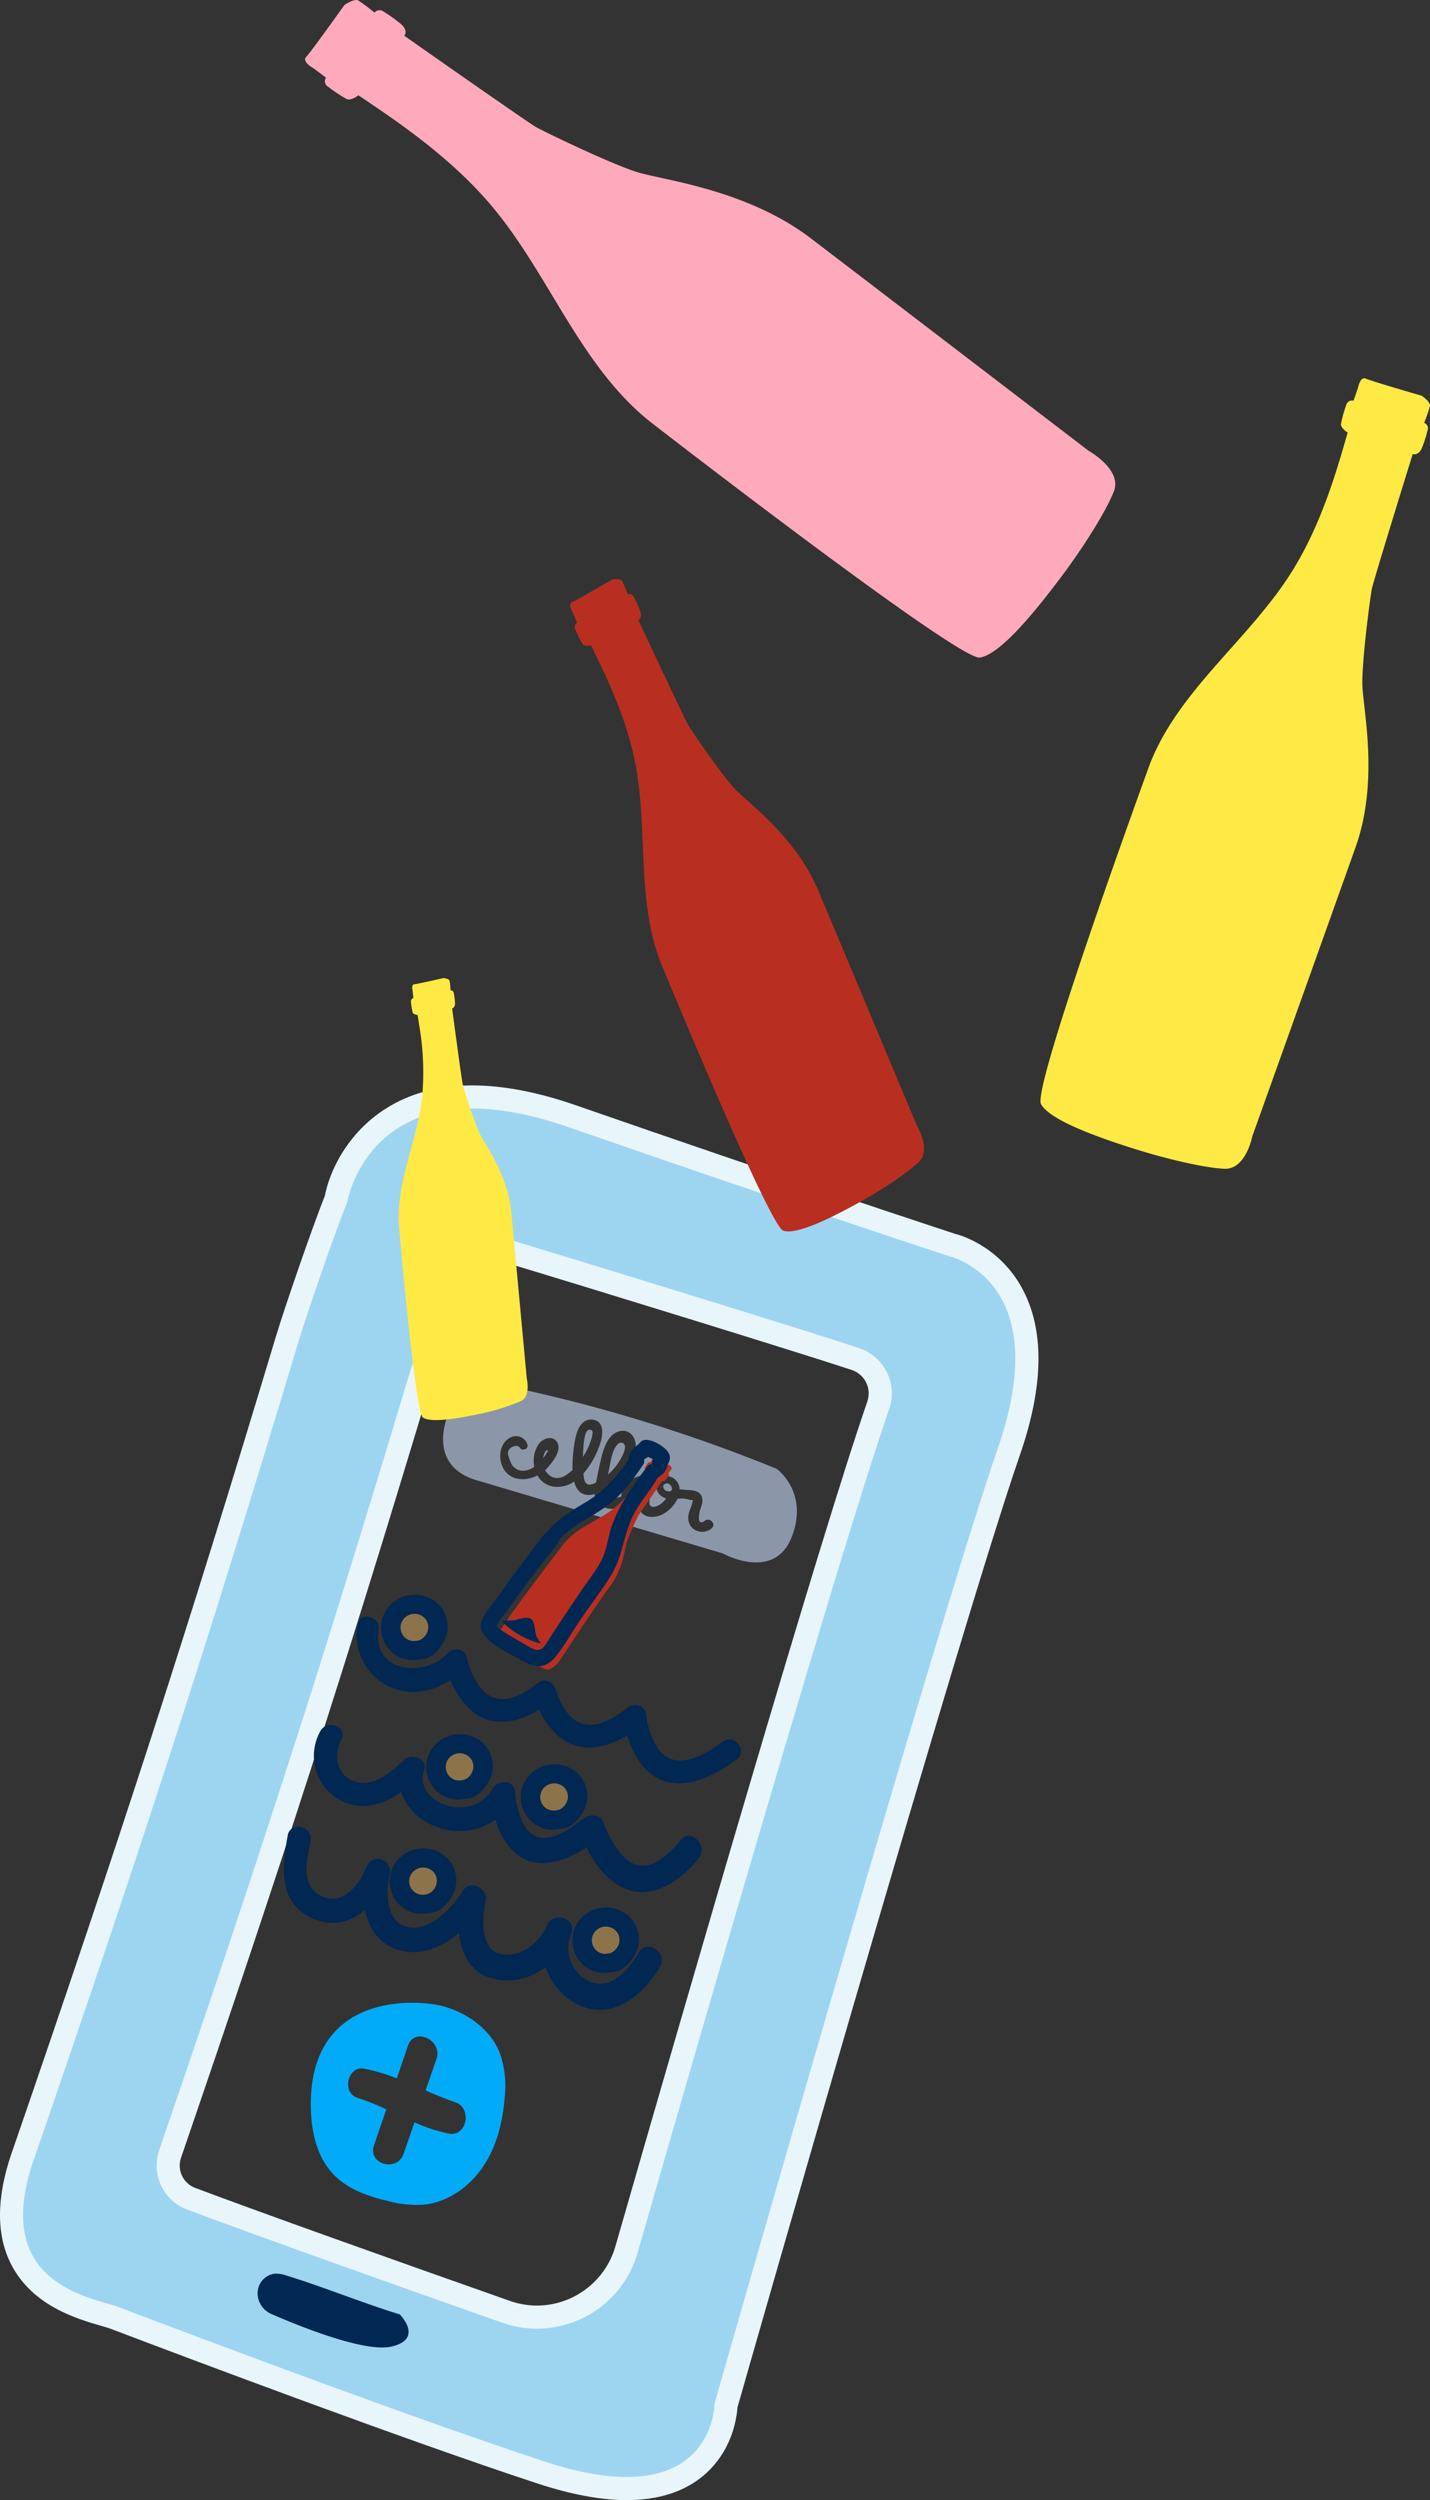 <svg xmlns="http://www.w3.org/2000/svg" width="371.475" height="649.366" viewBox="0 0 371.475 649.366">
  <rect x="0" y="0" width="371.475" height="649.366" fill="#333333" stroke="none"/>
  <g id="Groupe_12101" data-name="Groupe 12101" transform="translate(73.259 -1866.015)">
    <g id="Groupe_12097" data-name="Groupe 12097">
      <g id="Tracé_21834" data-name="Tracé 21834" fill="#9dd5f1">
        <path d="M 89.525 2512.381 C 89.524 2512.381 89.524 2512.381 89.524 2512.381 C 83.174 2512.381 75.706 2510.983 67.326 2508.225 C 32.87 2496.884 -21.65 2476.361 -43.492 2468.063 C -44.138 2467.818 -45.113 2467.535 -46.242 2467.207 C -49.167 2466.359 -53.172 2465.197 -57.092 2463.099 C -59.3 2461.916 -61.256 2460.548 -62.905 2459.032 C -64.867 2457.229 -66.461 2455.159 -67.642 2452.881 C -69.351 2449.584 -70.235 2445.777 -70.269 2441.568 C -70.305 2437.017 -69.343 2431.866 -67.409 2426.258 C -38.912 2343.613 -21.598 2290.123 1.205 2214.279 C 3.558 2206.451 10.888 2185.217 14.023 2177.453 C 14.329 2175.945 15.728 2170.129 20.084 2164.322 C 23.008 2160.423 26.664 2157.315 30.951 2155.085 C 36.238 2152.333 42.468 2150.938 49.468 2150.938 C 57.131 2150.938 65.852 2152.62 75.389 2155.938 C 129.998 2174.932 171.56 2188.567 174.015 2189.371 C 175.405 2189.72 184.124 2192.243 189.445 2201.745 C 192 2206.306 193.359 2211.764 193.486 2217.966 C 193.635 2225.234 192.081 2233.628 188.866 2242.916 C 182.295 2261.897 167.484 2310.824 146.034 2384.408 C 130.529 2437.598 116.653 2486.185 115.342 2490.777 C 115.266 2492.239 114.811 2496.816 112.077 2501.384 C 110.147 2504.61 107.491 2507.18 104.184 2509.021 C 100.182 2511.251 95.249 2512.381 89.525 2512.381 Z M 54.439 2190.156 C 50.305 2190.156 46.606 2192.78 45.235 2196.685 C 42.836 2203.516 37.102 2219.916 35.68 2224.645 C 13.817 2297.367 -3.128 2349.922 -29.071 2425.481 C -29.853 2427.76 -29.72 2430.214 -28.699 2432.393 C -27.677 2434.572 -25.875 2436.24 -23.625 2437.091 C -8.191 2442.926 29.61 2456.412 58.201 2466.472 C 60.807 2467.389 63.511 2467.854 66.239 2467.854 C 68.824 2467.854 71.385 2467.438 73.851 2466.617 C 76.288 2465.806 78.57 2464.62 80.636 2463.093 C 82.726 2461.547 84.539 2459.691 86.026 2457.575 C 87.567 2455.382 88.728 2452.947 89.478 2450.339 C 98.218 2419.917 111.265 2374.748 123.783 2332.318 C 138.945 2280.926 149.396 2246.884 154.846 2231.14 L 154.85 2231.129 L 154.854 2231.118 C 154.871 2231.07 154.887 2231.021 154.904 2230.973 L 154.906 2230.967 L 154.908 2230.96 C 155.723 2228.588 155.557 2226.039 154.44 2223.782 C 153.311 2221.5 151.359 2219.802 148.942 2218.998 C 136.162 2214.748 82.767 2198.278 57.271 2190.577 C 56.346 2190.298 55.394 2190.156 54.439 2190.156 Z" stroke="none"/>
        <path d="M 49.468 2153.938 C 20.914 2153.937 16.915 2178.306 16.915 2178.306 C 13.839 2185.846 6.422 2207.345 4.078 2215.143 C -19.53 2293.665 -36.932 2347.075 -64.573 2427.236 C -75.736 2459.608 -49.056 2462.74 -42.426 2465.259 C -20.277 2473.673 33.96 2494.085 68.264 2505.375 C 112.357 2519.886 112.357 2490.305 112.357 2490.305 C 112.357 2490.305 169.922 2288.471 186.031 2241.934 C 201.101 2198.399 173.194 2192.259 173.194 2192.259 C 173.194 2192.259 131.107 2178.494 74.403 2158.771 C 64.506 2155.328 56.286 2153.939 49.468 2153.938 M 66.239 2470.854 C 63.246 2470.854 60.199 2470.356 57.205 2469.302 C 30.423 2459.878 -8.668 2445.953 -24.686 2439.897 C -30.858 2437.564 -34.05 2430.747 -31.908 2424.507 C -5.76 2348.351 11.035 2296.199 32.807 2223.781 C 34.102 2219.475 38.868 2205.76 42.404 2195.691 C 44.667 2189.246 51.599 2185.729 58.138 2187.705 C 82.328 2195.012 136.71 2211.769 149.889 2216.151 C 156.431 2218.327 159.985 2225.415 157.745 2231.935 C 157.724 2231.997 157.703 2232.059 157.681 2232.121 C 145.187 2268.214 109.227 2392.467 92.361 2451.167 C 88.917 2463.152 78.001 2470.854 66.239 2470.854 M 49.466 2147.938 L 49.466 2147.938 C 57.468 2147.939 66.521 2149.677 76.374 2153.104 C 132.369 2172.58 174.639 2186.419 175.059 2186.556 C 174.94 2186.496 185.741 2188.99 192.063 2200.279 C 198.106 2211.07 197.984 2225.745 191.701 2243.897 C 176.292 2288.411 121.993 2478.409 118.318 2491.28 C 118.178 2493.325 117.538 2498.1 114.652 2502.924 C 111.251 2508.607 104.131 2515.381 89.524 2515.381 C 82.855 2515.381 75.071 2513.932 66.388 2511.074 C 31.871 2499.714 -22.698 2479.172 -44.557 2470.867 C -45.199 2470.624 -46.065 2470.382 -47.078 2470.088 C -53.258 2468.296 -64.76 2464.96 -70.305 2454.262 C -74.263 2446.625 -74.243 2436.875 -70.245 2425.28 C -41.762 2342.677 -24.458 2289.216 -1.668 2213.416 C 0.67 2205.636 7.895 2184.697 11.121 2176.632 C 13.132 2166.308 23.454 2147.938 49.466 2147.938 Z M 66.239 2464.854 C 75.628 2464.854 83.999 2458.544 86.594 2449.51 C 105.771 2382.769 139.769 2265.523 152.011 2230.158 C 152.623 2228.377 152.51 2226.646 151.751 2225.112 C 150.98 2223.554 149.646 2222.393 147.995 2221.844 C 135.236 2217.602 81.884 2201.146 56.403 2193.449 C 55.76 2193.254 55.099 2193.156 54.439 2193.156 C 51.577 2193.156 49.015 2194.974 48.065 2197.679 C 43.009 2212.077 39.542 2222.22 38.553 2225.509 C 16.677 2298.271 -0.276 2350.856 -26.233 2426.456 C -27.331 2429.653 -25.719 2433.092 -22.565 2434.285 C -7.151 2440.112 30.623 2453.588 59.197 2463.642 C 61.482 2464.447 63.851 2464.854 66.239 2464.854 Z" stroke="none" fill="#e8f5fb"/>
      </g>
    </g>
    <g id="Groupe_12099" data-name="Groupe 12099">
      <path id="Tracé_21835" data-name="Tracé 21835" d="M88.345,2244.228a6.383,6.383,0,0,0,.769-2.2c.022-1.425-1.321-1.763-2.214-.555-1.085,1.467-1.421,3.54-1.769,5.28-.151.75-.308,1.5-.462,2.254A14.623,14.623,0,0,0,88.345,2244.228Z" fill="#8b97a9"/>
      <path id="Tracé_21836" data-name="Tracé 21836" d="M80.466,2239.39c.178-.736.621-2.077-.645-2.025-1.484.06-1.549,5.2-1.614,6.259-.017.264-.024.529-.033.794.087-.139.17-.273.244-.4A17.088,17.088,0,0,0,80.466,2239.39Z" fill="#8b97a9"/>
      <path id="Tracé_21837" data-name="Tracé 21837" d="M67.927,2244.3c-.03.15-.053.306-.073.464a15.022,15.022,0,0,0,1.268-2.009C68.406,2242.329,67.989,2243.992,67.927,2244.3Z" fill="#8b97a9"/>
      <path id="Tracé_21838" data-name="Tracé 21838" d="M101.07,2252a1.51,1.51,0,0,0-.413-.489.536.536,0,0,0-.056-.035,1.579,1.579,0,0,0-.217-.1,1.463,1.463,0,0,0-.236-.05.358.358,0,0,0-.067-.007,1.44,1.44,0,0,0-.656.153l-.154.1a.54.54,0,0,0-.167.226.367.367,0,0,0-.062.181.546.546,0,0,0,0,.281,1.269,1.269,0,0,0,.123.4,1.174,1.174,0,0,0,.34.4c.1.077.214.12.313.194a.8.8,0,0,0,.529.113l.01,0a.539.539,0,0,0,.282.031.529.529,0,0,0,.268-.066.726.726,0,0,0,.364-.413l.037-.189a.725.725,0,0,0-.072-.361A2.433,2.433,0,0,0,101.07,2252Z" fill="#8b97a9"/>
      <path id="Tracé_21839" data-name="Tracé 21839" d="M90.765,2254.651q-.337,1.568,1.109.665a2.042,2.042,0,0,0,1.178-.686,21.169,21.169,0,0,1,.775-2.061c.018-.055.035-.11.055-.166.082-.235.174-.46.267-.685a3.1,3.1,0,0,0-2.57,1.091A2.643,2.643,0,0,0,90.765,2254.651Z" fill="#8b97a9"/>
      <g id="Groupe_12098" data-name="Groupe 12098">
        <path id="Tracé_21840" data-name="Tracé 21840" d="M128.482,2247.514a406.732,406.732,0,0,0-70.366-21.546c-1.977-.413-4.052-.807-5.972-.146-2.1.723-6.585,2.591-7.7,4.66-3.322,6.18-5.538,17.022,6.842,20.214l63.2,18.795s13.357,7.447,17.918-4.256S128.482,2247.514,128.482,2247.514ZM111.577,2263a3.783,3.783,0,0,1-5.313-.445,4.019,4.019,0,0,1-.624-3.315,12.446,12.446,0,0,1,.511-1.593,7.468,7.468,0,0,0,.55-2l-.774-.059a6.374,6.374,0,0,0-3.2-.269,9.061,9.061,0,0,1-3.958,4.067c-1.7.85-4.426,1.055-5.615-.777a2.781,2.781,0,0,1-.175-.328c-.031.014-.058.03-.089.043a3.323,3.323,0,0,1-3.931-.982c-2.54.9-5.8,1.043-7.289-1.672a3.84,3.84,0,0,1-.453-1.592c-.159.042-.318.079-.475.111-2.844.581-4.247-1.01-4.871-3.348a7.594,7.594,0,0,1-5.194,1.32,5.689,5.689,0,0,1-4.306-2.922c-3.684,1.9-8.5,1.206-9.547-3.692-.49-2.3.3-5.106,2.564-6.188a3.1,3.1,0,0,1,4.333,1.773c.449,1.155-1.065,1.8-1.825,1.106a.934.934,0,0,0-.273-.385c-.008-.018-.018-.032-.026-.051-.018,0-.034,0-.052-.009s-.021-.018-.033-.025a1.51,1.51,0,0,0-1.216-.112,2.487,2.487,0,0,0-1.07.6,1.992,1.992,0,0,0-.437.643,1.492,1.492,0,0,0-.084.769,10.18,10.18,0,0,0,1.179,3.06c1.728,1.929,3.914,1.431,5.658.271a7.832,7.832,0,0,1,1.059-5.8c1.035-1.557,3.724-2.59,4.912-.518,1.244,2.17-1.406,5.345-2.8,6.813-.121.127-.247.249-.375.368a3.308,3.308,0,0,0,.337.525c2.142,2.669,4.736,1.412,6.787-.576a38.2,38.2,0,0,1,.6-7.443c.427-2.553,1.63-6.272,4.949-5.56,2.668.572,2.351,3.634,1.784,5.642a21.847,21.847,0,0,1-4.487,8.26c.082.991.122,2.675,1.372,2.917a3.457,3.457,0,0,0,1.9-.577c.409-2,.8-4.019,1.276-6.007.651-2.733,1.845-6.838,5.158-7.356,2.449-.382,3.93,1.771,3.868,4-.12,4.233-3.829,8.938-7.9,11.236-.128,2.478,2.161,2.516,4.174,1.783.017-3.336,3.724-5.978,7.051-5.377a1.287,1.287,0,0,1,.994.819,1.109,1.109,0,0,1,.748,1.446c-.038.1-.081.2-.122.3h0c-.01.02-.018.041-.028.06-.121.293-.253.6-.389.914-.29.766-.536,1.58-.842,2.351a4.756,4.756,0,0,0-.131.85c-.092,1.981,1.855,1.412,3.06.5a6.248,6.248,0,0,0,1.29-1.371,3.617,3.617,0,0,1-2.113-1.537,2.818,2.818,0,0,1,2.012-4.257,3.474,3.474,0,0,1,3.589,3.414c.6.059,1.159.136,1.483.157,1.484.1,3.573.073,4.263,1.668a3.448,3.448,0,0,1,.079,1.993c-.139.74-.489,1.421-.644,2.153-.121.576-.674,3.745,1.37,2.225C111.189,2260,112.942,2261.98,111.577,2263Z" fill="#8b97a9"/>
      </g>
    </g>
    <path id="Tracé_21841" data-name="Tracé 21841" d="M72.057,2268.49c3.928-5.905,10.1-7.189,14.807-11.217a39.157,39.157,0,0,0,6.759-7.925l.891-1.32s-.41-.424-.293-.73a10.536,10.536,0,0,1,.835-1.268.492.492,0,0,1,.645-.19l.634-.85s.438-.812.79-.534,3.725,2.2,3.725,2.2.507.594.352.876-.828,1.109-.828,1.109a.4.4,0,0,1,.148.476,9.935,9.935,0,0,1-.9,1.28s-.386.518-.831.29c0,0-5.914,8.448-6.225,9.013a63.283,63.283,0,0,0-2.982,6.767c-.518,1.742-1.024,7.139-4.345,11.513S72.232,2297.2,72.232,2297.2s-2.03,2.86-3.6,2.411-4.948-2.568-6.986-3.806-5.415-3.381-5.681-4.748S72.057,2268.49,72.057,2268.49Z" fill="#b82f21"/>
    <path id="Tracé_21842" data-name="Tracé 21842" d="M71.3,2266.888c3.57-4.84,9.077-6.576,13.66-10.15,3.549-2.769,6.183-6.377,8.692-10.068a1.988,1.988,0,0,0,.125-2.329c.482.636-.616,1.233.706.475,2.1-1.2-.272-.918-.5-1.19a7.36,7.36,0,0,0,2.06,1.225q.521.3,1.042.6.009-1.733-.615-.582a1.968,1.968,0,0,0,.034,2.371c-1.107-1.159.252-1.352-1.285-.686-.336.146-.528.712-.767.964a45.106,45.106,0,0,0-3.776,5.393,38.49,38.49,0,0,0-5.107,9.682c-.751,2.241-1,4.613-1.8,6.848-1.011,2.834-2.764,5.086-4.466,7.5-3.022,4.287-5.907,8.674-8.795,13.053-.774,1.172-1.473,2.476-2.349,3.575-1.535,1.925-3.069.721-5.524-.73-1.662-.982-6.8-3.8-6.822-4.4-.039-.972,2.084-3.234,2.553-3.906,4.169-5.964,8.651-11.712,13.093-17.473,1.652-2.143-1.825-4.5-3.467-2.365-4.156,5.391-8.243,10.853-12.166,16.416-1.3,1.84-4.062,4.653-4.186,7.043-.207,3.974,7,7.049,9.75,8.643,4.185,2.426,6.888,3.21,10.132-1.035,1.971-2.579,3.61-5.478,5.409-8.179,2.805-4.211,6.02-8.254,8.648-12.569,2.805-4.606,3.159-10.121,5.429-14.969,1.666-3.556,4.36-6.414,6.326-9.787.848-1.455.359-.465.268-.379a16.465,16.465,0,0,0,1.481-1.209c.882-1.018,1.621-2.694.5-3.849l.035,2.37c1.059-1.343,1.661-2.631.569-4.166-1.008-1.416-4.5-3.546-6.344-2.911-.781.269-.912.8-1.5,1.253s.725-.817-.114.065c-.22.231-.589.324-.824.582-1.159,1.269-2,2.936-.817,4.484l.125-2.329c-3.255,4.848-6.666,8.973-11.78,12.006-4.174,2.475-7.867,4.725-10.782,8.7C66.742,2266.817,69.883,2268.813,71.3,2266.888Z" fill="#012753"/>
    <path id="Tracé_21843" data-name="Tracé 21843" d="M67.24,2292.91a21.868,21.868,0,0,1-9.8-5.434c-.739-.719,2.071-.442,3.106-.663,1.267-.271,3-1,4.093-.321.84.522.947,1.951,1.107,2.853a10.9,10.9,0,0,0,.381,1.8" fill="#012753"/>
    <path id="Tracé_21846" data-name="Tracé 21846" d="M-2.684,2467.076a5.913,5.913,0,0,1-3.662-5.509,5.659,5.659,0,0,1,.179-1.218,5.078,5.078,0,0,1,4.387-3.8,8.8,8.8,0,0,1,3.051.549c9.4,2.87,19.914,7.177,29.318,10.048,0,0,6.419,6.418-2.232,8.372C21.23,2477.124,3.385,2469.732-2.684,2467.076Z" fill="#012753"/>
    <path id="Tracé_21847" data-name="Tracé 21847" d="M19.606,2288.02a14.929,14.929,0,0,0,9.222,16.486c6.693,2.572,13.98-.256,18.583-5.355l-4.911-.943a22.881,22.881,0,0,0,6.294,11.736c6.632,6.124,15,2.724,21.241-2.148l-4.669-1.937a21.2,21.2,0,0,0,6.576,11.2c6.971,5.724,15.384,1.9,21.606-2.975l-4.746-1.825c.5,4.622,2.294,9.668,5.5,13.081,7.007,7.444,16.912,2.752,23.775-2.314,3.047-2.249-.6-6.851-3.637-4.611-5.056,3.73-12.745,8.167-17.108,1.28a19.933,19.933,0,0,1-2.727-8.374c-.243-2.257-3.081-3.129-4.747-1.825-4.39,3.436-10.5,7.045-15.139,2.13a14.829,14.829,0,0,1-2.657-4.208c-.256-.577-.478-1.165-.695-1.757-.09-.246-.463-1.571-.211-.587-.52-2.032-2.78-3.42-4.668-1.937-4.909,3.857-10.932,6.742-15.286.794a20.323,20.323,0,0,1-3.254-7.6c-.485-2.247-3.593-2.409-4.911-.943-5.874,6.537-19.607,5.145-17.927-5.995.54-3.577-4.949-5-5.509-1.375Z" fill="#012753"/>
    <path id="Tracé_21848" data-name="Tracé 21848" d="M9.92,2315.727A13.085,13.085,0,0,0,15.987,2334c7.71,3.4,14.662-1.72,20.171-6.712l-4.9-3.5c-2.674,7.235,1.9,14.2,8.892,16.729a16.157,16.157,0,0,0,20.167-7.444l-5.939-.773c.292,4.741,1.682,9.98,4.842,13.629,6.789,7.837,16.818,2.6,23.45-2.572l-5.125-1.127c1.627,4.665,4.526,9.525,8.493,12.538,8.059,6.122,16.536.748,22.12-5.937,2.746-3.287-1.874-8.188-4.626-4.867-4.218,5.09-9.818,9.89-15.264,3.795a25.138,25.138,0,0,1-4.728-8.356c-.732-2.094-3.6-2.332-5.125-1.127-4.678,3.7-11.948,8.56-15.7,1.454a21.152,21.152,0,0,1-2.19-8.266c-.219-3.412-4.6-3.161-5.939-.773-2.322,4.136-7.005,5.565-11.48,4.329-3.976-1.1-7.84-4.651-6.2-9.159,1.13-3.1-3.236-4.507-5.181-2.736-3.107,2.829-6.972,6.533-11.544,5.877-5.681-.814-7.167-6.6-4.781-11.179,1.741-3.345-3.748-5.41-5.486-2.1Z" fill="#012753"/>
    <path id="Tracé_21849" data-name="Tracé 21849" d="M1.464,2342.821c-1.457,8.468-2.617,17.81,7.041,21.706,8.886,3.584,16.364-3.814,19.448-11.594l-5.97-2.01c-1.717,7.282-1.2,17.071,6.376,20.8,9.161,4.513,19.049-3.2,23.852-10.627l-5.789-2.531c-1.5,7.929-.83,19.278,8.656,21.428,8.808,2,16.715-3.807,20.072-11.7l-6.331-2.122a16.224,16.224,0,0,0,7.227,20.05c9.019,5.158,17.5-1.484,22.113-9.285,2.168-3.669-3.288-7.465-5.465-3.78-2.968,5.021-8.155,10.792-14.142,6.778a9.506,9.506,0,0,1-3.4-11.641c1.576-4.037-4.67-6.031-6.331-2.122-1.61,3.791-6.547,8.649-12.031,7.374-5.537-1.287-4.711-9.586-3.892-14.018.561-3.035-4.015-5.326-5.789-2.531-2.958,4.66-9.862,12.177-16.046,8.947-4.4-2.3-3.854-9.73-3.108-13.014.886-3.9-4.467-5.853-5.97-2.01-1.919,4.9-6.778,10.7-12.414,7.214-4.939-3.059-2.945-9.3-2.159-14.031.638-3.841-5.279-5.161-5.946-1.285Z" fill="#012753"/>
    <g id="Groupe_12100" data-name="Groupe 12100">
      <path id="Tracé_21850" data-name="Tracé 21850" d="M56.546,2399.168c-2.411-6.02-8.229-10.2-14.456-12s-34.849-4.3-34.61,25.816c.054,6.854,1.688,14.1,6.792,18.675,3.63,3.254,8.415,4.894,13.158,6.019a29.076,29.076,0,0,0,9.121.988c6.345-.537,12.068-4.564,15.636-9.838s5.174-11.67,5.654-18.019A26,26,0,0,0,56.546,2399.168Zm-13.193,21.016a42.56,42.56,0,0,1-8.931-2.925q-1.419,4.1-2.842,8.193c-1.682,4.851-9.35,2.691-7.691-2.18q1.6-4.7,3.2-9.391a62.306,62.306,0,0,0-7.436-2.96c-4.23-1.315-2.641-8.426,1.717-7.595a49.171,49.171,0,0,1,8.46,2.513q1.446-4.247,2.893-8.493c1.687-4.969,9.1-1.418,7.388,3.513q-1.413,4.056-2.816,8.117c2.546,1.1,5.111,2.189,7.77,3.094C49.444,2413.56,48.039,2421.073,43.353,2420.184Z" fill="#02abf8"/>
    </g>
    <path id="Tracé_21851" data-name="Tracé 21851" d="M38.787,2281.338a8.877,8.877,0,0,0-11.557,2.634A8.531,8.531,0,0,0,28.8,2295.34a8.285,8.285,0,0,0,7.221,1.648,4.846,4.846,0,0,0,1.024-.123c2.161-.5,3.837-2.471,4.916-4.316A8.178,8.178,0,0,0,38.787,2281.338Z" fill="#012753"/>
    <path id="Tracé_21852" data-name="Tracé 21852" d="M36.225,2285.649a3.693,3.693,0,0,0-4.807,1.095,3.549,3.549,0,0,0,.655,4.728,3.442,3.442,0,0,0,3,.685,1.989,1.989,0,0,0,.426-.051,3.569,3.569,0,0,0,2.045-1.795A3.4,3.4,0,0,0,36.225,2285.649Z" fill="#8d734a"/>
    <path id="Tracé_21853" data-name="Tracé 21853" d="M50.516,2317.55a8.879,8.879,0,0,0-11.557,2.634,8.532,8.532,0,0,0,1.574,11.369,8.288,8.288,0,0,0,7.221,1.648,4.846,4.846,0,0,0,1.025-.123c2.16-.5,3.836-2.471,4.915-4.316A8.179,8.179,0,0,0,50.516,2317.55Z" fill="#012753"/>
    <path id="Tracé_21854" data-name="Tracé 21854" d="M47.954,2321.861a3.693,3.693,0,0,0-4.807,1.1,3.549,3.549,0,0,0,.655,4.728,3.448,3.448,0,0,0,3,.685,2,2,0,0,0,.426-.051,3.57,3.57,0,0,0,2.045-1.8A3.4,3.4,0,0,0,47.954,2321.861Z" fill="#8d734a"/>
    <path id="Tracé_21855" data-name="Tracé 21855" d="M75.074,2325.364A8.879,8.879,0,0,0,63.517,2328a8.531,8.531,0,0,0,1.575,11.369,8.287,8.287,0,0,0,7.221,1.648,4.86,4.86,0,0,0,1.024-.123c2.16-.5,3.836-2.471,4.916-4.316A8.179,8.179,0,0,0,75.074,2325.364Z" fill="#012753"/>
    <path id="Tracé_21856" data-name="Tracé 21856" d="M72.512,2329.675a3.691,3.691,0,0,0-4.806,1.1,3.548,3.548,0,0,0,.654,4.728,3.448,3.448,0,0,0,3,.685,2.013,2.013,0,0,0,.426-.051,3.574,3.574,0,0,0,2.044-1.8A3.4,3.4,0,0,0,72.512,2329.675Z" fill="#8d734a"/>
    <path id="Tracé_21857" data-name="Tracé 21857" d="M88.47,2362.573a8.88,8.88,0,0,0-11.558,2.634,8.532,8.532,0,0,0,1.575,11.369,8.287,8.287,0,0,0,7.221,1.648,4.877,4.877,0,0,0,1.024-.123c2.161-.5,3.837-2.471,4.916-4.316A8.18,8.18,0,0,0,88.47,2362.573Z" fill="#012753"/>
    <path id="Tracé_21858" data-name="Tracé 21858" d="M85.907,2366.885a3.69,3.69,0,0,0-4.806,1.095,3.547,3.547,0,0,0,.655,4.728,3.442,3.442,0,0,0,3,.685,2,2,0,0,0,.426-.051,3.571,3.571,0,0,0,2.044-1.795A3.4,3.4,0,0,0,85.907,2366.885Z" fill="#8d734a"/>
    <path id="Tracé_21859" data-name="Tracé 21859" d="M41.028,2347.225a8.878,8.878,0,0,0-11.558,2.634,8.531,8.531,0,0,0,1.575,11.368,8.284,8.284,0,0,0,7.221,1.648,4.837,4.837,0,0,0,1.024-.123c2.161-.5,3.837-2.471,4.916-4.316A8.179,8.179,0,0,0,41.028,2347.225Z" fill="#012753"/>
    <path id="Tracé_21860" data-name="Tracé 21860" d="M38.466,2351.536a3.693,3.693,0,0,0-4.807,1.1,3.548,3.548,0,0,0,.655,4.728,3.442,3.442,0,0,0,3,.685,1.981,1.981,0,0,0,.426-.051,3.564,3.564,0,0,0,2.044-1.795A3.4,3.4,0,0,0,38.466,2351.536Z" fill="#8d734a"/>
    <path id="Tracé_21861" data-name="Tracé 21861" d="M43.891,2178.328c1-11.036,8.019-20.947,11.089-31.737a70.909,70.909,0,0,0,2.254-18.717l.022-2.882s-1.043-.228-1.173-.808a19.115,19.115,0,0,1-.012-2.747.893.893,0,0,1,.782-.933l.1-1.917s-.152-1.661.656-1.595,7.819-.414,7.819-.414,1.359.388,1.408.969-.137,2.5-.137,2.5a.714.714,0,0,1,.7.568,17.913,17.913,0,0,1-.074,2.832s-.064,1.167-.963,1.269c0,0-.457,18.658-.358,19.822a114.256,114.256,0,0,0,2.28,13.189c.964,3.143,5.6,11.787,4.979,21.707s-2.779,43.183-2.779,43.183.39,4.737-2.42,5.629a58.176,58.176,0,0,1-12.517,1.678c-4.313.174-11.549.325-13.318-1.469S43.891,2178.328,43.891,2178.328Z" transform="translate(-353.738 39.759) rotate(-9)" fill="#ffea45"/>
    <path id="Tracé_21862" data-name="Tracé 21862" d="M64.218,2218.1s-8.814,4.181-21.076,1.271c-2.03-.482,3.058-3.253,4.587-4.879,1.87-1.989,4.077-4.136,6.668-4.144a6.645,6.645,0,0,1,4.912,2.8,52.185,52.185,0,0,0,3.594,4.6" transform="translate(-350.36 45.365) rotate(-9)" fill="#ffea45" style="mix-blend-mode: multiply;isolation: isolate"/>
    <path id="Tracé_21863" data-name="Tracé 21863" d="M98.306,2115.849c-6.156-15.8-3.286-34.171-6.432-51.05-1.787-9.582-5.5-18.569-9.668-27.183l-1.933-3.966s-1.585.4-2.159-.307a29.374,29.374,0,0,1-1.888-3.757,1.364,1.364,0,0,1,.436-1.81l-1.162-2.7s-1.341-2.174-.188-2.634,10.432-5.9,10.432-5.9,2.126-.4,2.59.369a38.229,38.229,0,0,1,1.516,3.52,1.1,1.1,0,0,1,1.346.3,27.507,27.507,0,0,1,1.828,3.932s.708,1.643-.455,2.395c0,0,12.09,25.88,13.018,27.407s8.649,12.87,12.113,16.52,15.714,12.333,21.616,26.354,25.622,61.069,25.622,61.069,3.762,6.227.519,9.363-10.216,7.652-16.008,10.83-15.6,8.317-19.252,7.063S98.306,2115.849,98.306,2115.849Z" fill="#b82f21"/>
    <path id="Tracé_21864" data-name="Tracé 21864" d="M95.412,1975.383c-18.043-14.572-25.9-37.832-40.688-55.559-8.4-10.064-18.932-18.219-29.832-25.649l-5.036-3.411s-1.821,1.465-3.018,1a39.963,39.963,0,0,1-4.845-3.2,1.682,1.682,0,0,1-.574-2.389l-3.226-2.419s-3.129-1.692-1.911-2.957,9.918-13.464,9.918-13.464,2.533-1.8,3.622-1.2a51.467,51.467,0,0,1,4.208,3.155,1.726,1.726,0,0,1,1.952-.5,37.166,37.166,0,0,1,4.877,3.438s1.964,1.472.919,3.084c0,0,32.176,22.6,34.355,23.8s19.45,9.574,26.288,11.653,28.353,4.492,44.938,17.143,72.123,55.158,72.123,55.158,8.858,4.9,6.6,10.607-8.526,15.379-14.094,22.744-15.153,19.554-20.717,20.391S95.412,1975.383,95.412,1975.383Z" fill="#feaabc"/>
    <path id="Tracé_21865" data-name="Tracé 21865" d="M225.427,2064.528c7.383-19.005,25.284-31.993,36.357-49.18,6.286-9.757,10.29-20.757,13.559-31.856l1.491-5.122s-1.8-1.1-1.751-2.221a33.644,33.644,0,0,1,1.36-4.9,1.53,1.53,0,0,1,1.907-1.141l1.158-3.346s.556-3.063,2.009-2.407,14.585,4.466,14.585,4.466,2.3,1.595,2.1,2.665a43.5,43.5,0,0,1-1.51,4.365,1.519,1.519,0,0,1,1,1.478,31.305,31.305,0,0,1-1.561,5s-.7,2.037-2.409,1.621c0,0-10.226,32.947-10.63,35.086s-2.634,18.779-2.442,25.023,4.377,24.737-1.765,42-26.832,75.109-26.832,75.109-1.667,8.7-7.282,8.42-15.841-2.778-23.86-5.339-21.4-7.106-23.75-11.481S225.427,2064.528,225.427,2064.528Z" fill="#ffea45"/>
    <path id="Tracé_21868" data-name="Tracé 21868" d="M156.62,2167.1s-9.228,11.735-28.015,16.1c-3.109.723,1.974-6.54,2.961-9.811,1.207-4,2.768-8.446,6.314-10.224,2.724-1.366,5.915-.723,8.637.488s5.23,2.96,8.062,3.856" transform="translate(4 -3.239)" fill="#b82f21" style="mix-blend-mode: multiply;isolation: isolate"/>
    <path id="Tracé_21870" data-name="Tracé 21870" d="M240.9,2156.2s-18.309,1.585-39.393-11.762c-3.49-2.21,7.258-3.761,10.888-5.641,4.439-2.3,9.577-4.658,14.347-2.948,3.665,1.314,6.1,4.756,7.623,8.255s2.406,7.262,4.295,10.594" transform="translate(4 7.338)" fill="#ffea45" style="mix-blend-mode: multiply;isolation: isolate"/>
    <path id="Tracé_21872" data-name="Tracé 21872" d="M208.217,1981.254s-4.652,19.526-26.464,36.477c-3.611,2.806-1.553-8.883-2.33-13.325-.95-5.432-1.719-11.61,1.795-15.922,2.7-3.313,7.28-4.576,11.606-4.878s8.714.158,12.984-.582" transform="translate(-1 9)" fill="#feaabc" style="mix-blend-mode: multiply;isolation: isolate"/>
  </g>
</svg>
